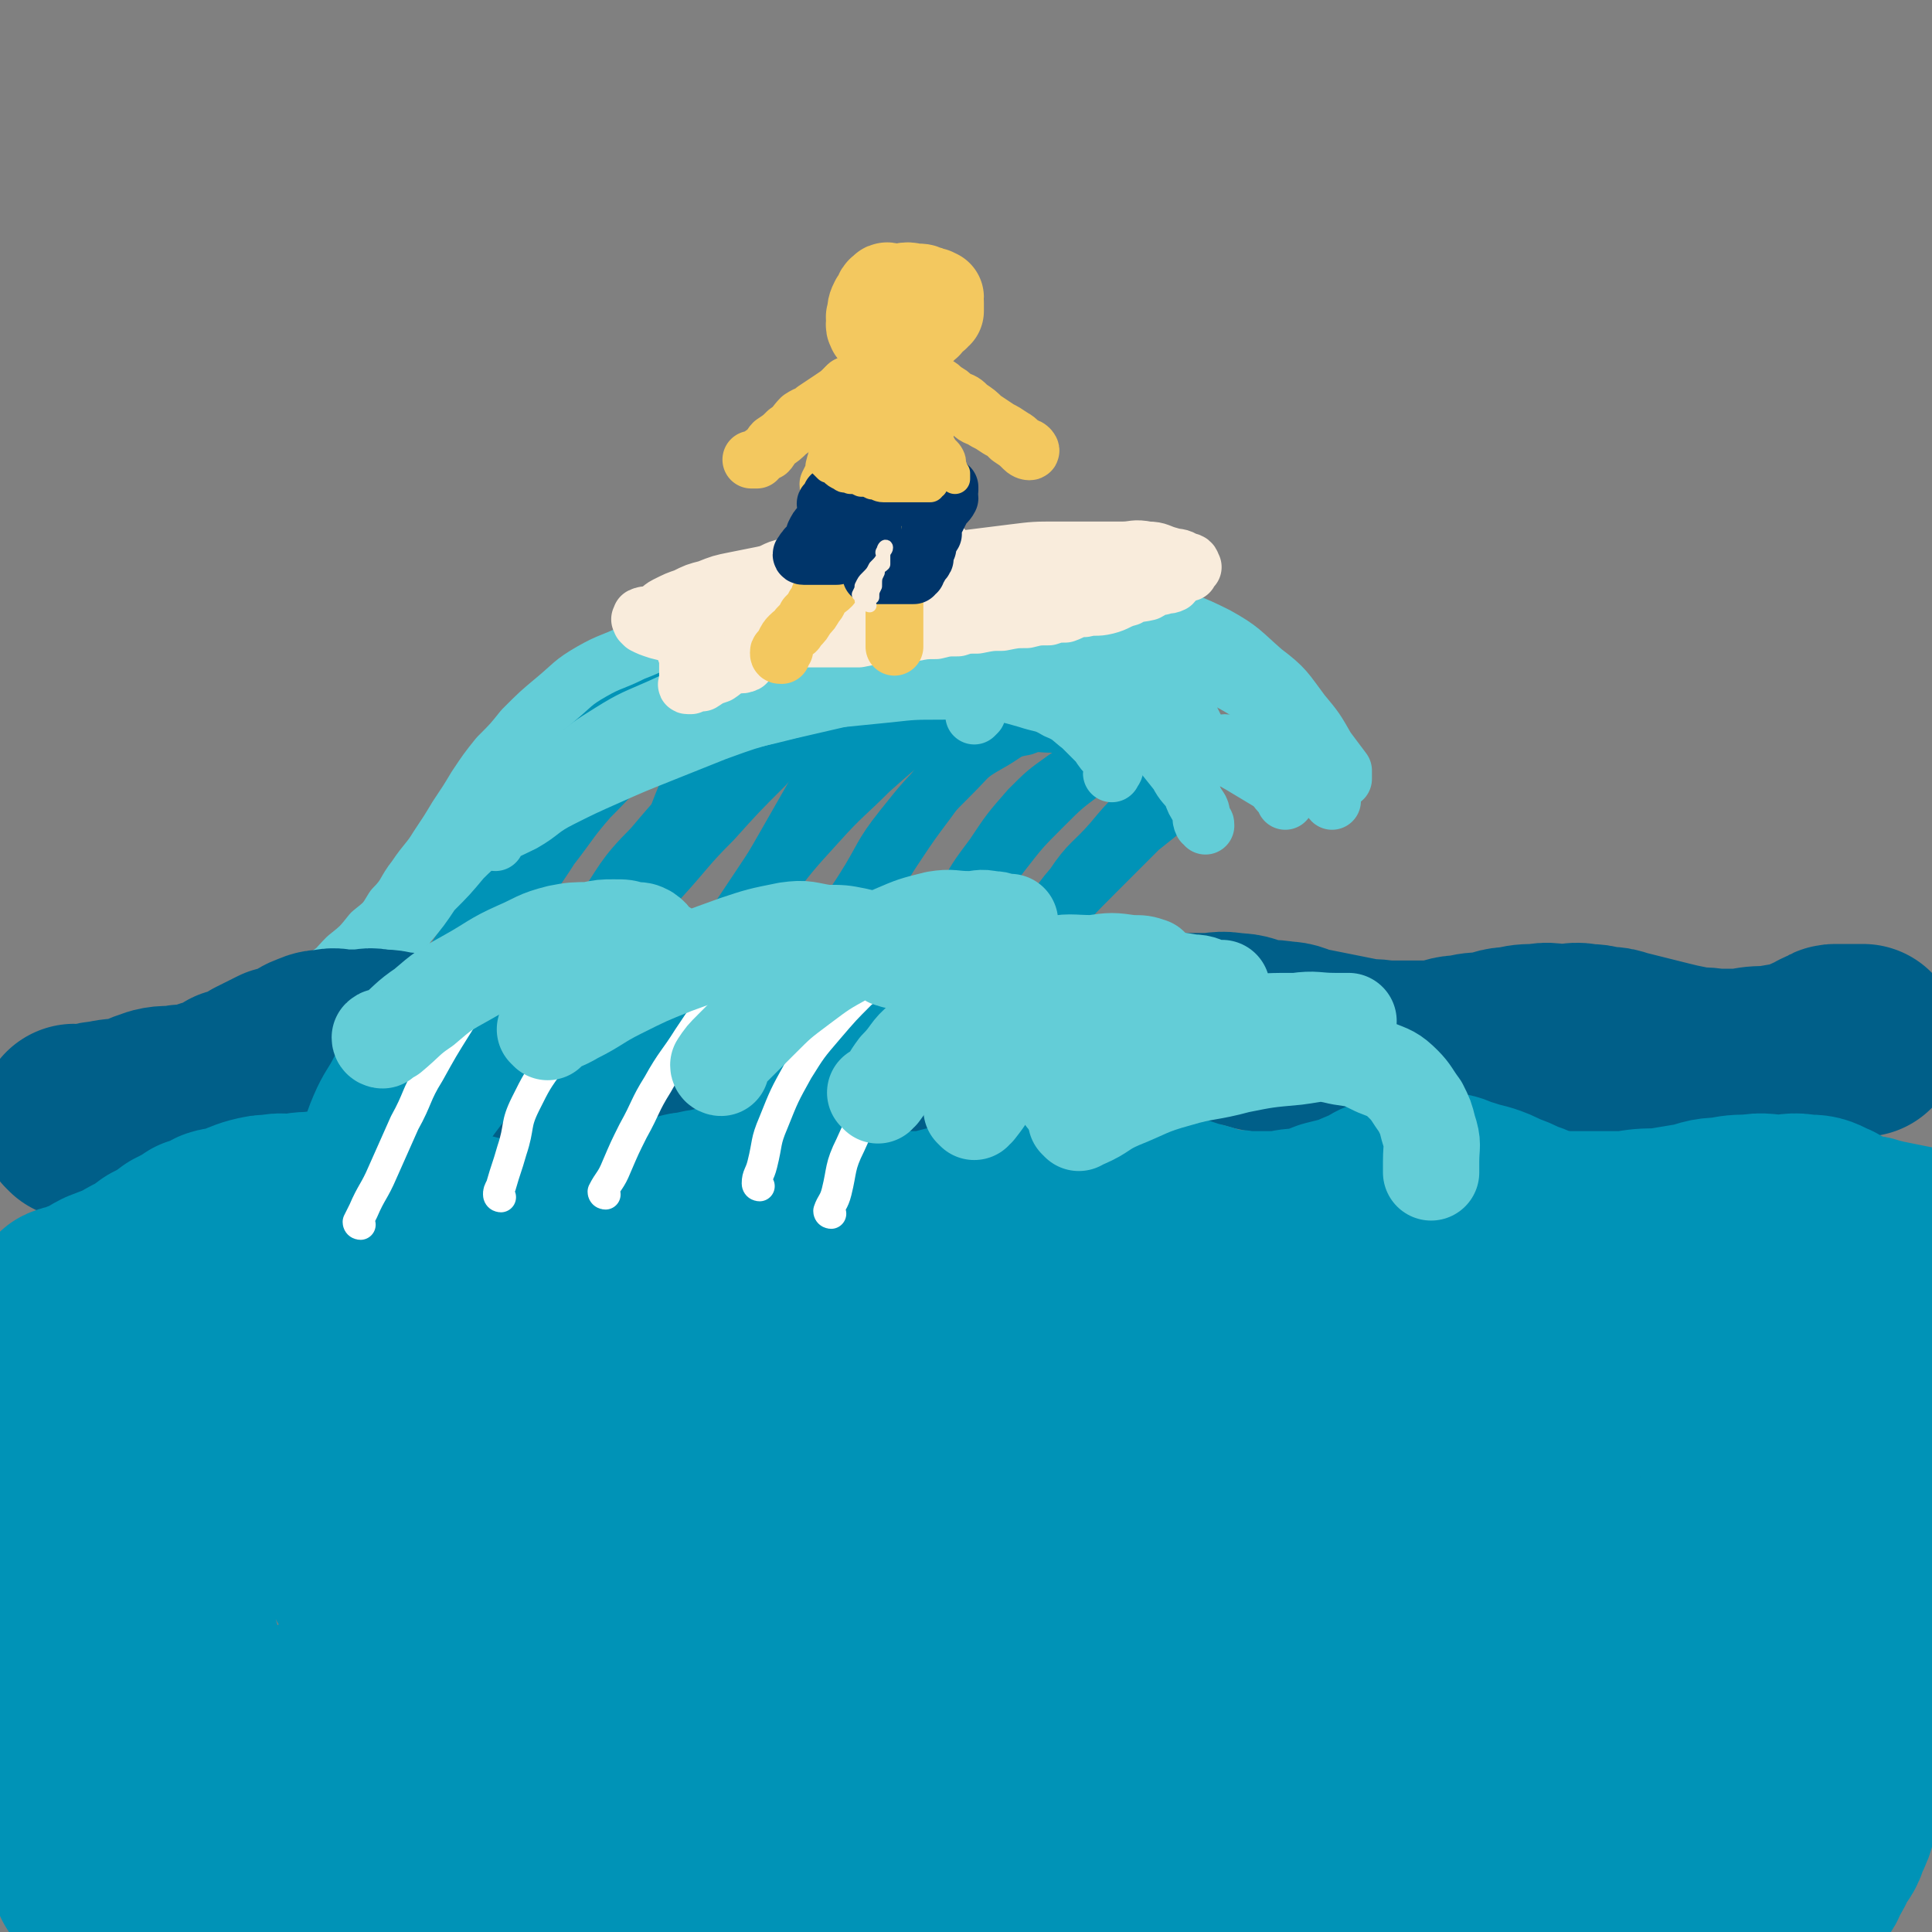<svg viewBox='0 0 702 702' version='1.1' xmlns='http://www.w3.org/2000/svg' xmlns:xlink='http://www.w3.org/1999/xlink'><rect x="0" y="0" width="702" height="702" fill="#808080" stroke="none"/><g fill='none' stroke='rgb(0,147,183)' stroke-width='21' stroke-linecap='round' stroke-linejoin='round'><path d='M131,371c0,0 -1,-1 -1,-1 1,0 2,1 4,1 4,-1 4,-1 8,-2 5,-3 5,-3 10,-7 4,-3 4,-3 8,-7 4,-4 4,-4 7,-9 3,-4 3,-5 5,-10 3,-6 3,-6 6,-12 3,-6 3,-6 6,-13 4,-8 3,-8 7,-15 10,-16 10,-16 22,-30 6,-6 6,-6 12,-11 6,-4 6,-5 11,-9 4,-2 4,-2 8,-5 1,0 2,0 3,0 '/><path d='M189,372c0,0 -1,0 -1,-1 0,0 1,0 2,0 4,-3 4,-2 8,-6 5,-4 4,-5 9,-10 5,-5 6,-4 10,-9 5,-4 4,-5 8,-10 4,-5 4,-5 7,-11 3,-5 4,-5 7,-11 3,-7 3,-7 6,-14 3,-8 3,-8 6,-15 3,-7 2,-8 6,-15 3,-6 3,-6 7,-12 3,-4 3,-4 7,-8 5,-3 5,-4 10,-6 5,-1 6,0 11,0 6,0 6,0 11,0 2,0 2,0 4,0 '/><path d='M236,375c0,0 -1,0 -1,-1 0,0 1,0 2,0 4,-4 3,-5 7,-9 4,-4 5,-4 9,-9 5,-5 4,-5 8,-11 4,-6 4,-6 8,-12 4,-6 4,-6 8,-12 4,-6 4,-6 8,-13 4,-7 4,-7 8,-14 4,-7 4,-7 8,-13 4,-6 4,-7 9,-12 10,-9 10,-9 22,-15 5,-4 6,-3 12,-4 5,-2 5,-1 10,-1 3,0 3,0 7,1 1,0 1,0 2,0 '/><path d='M282,374c0,0 -1,0 -1,-1 3,-3 4,-3 7,-7 4,-5 3,-5 7,-11 4,-7 4,-7 9,-14 5,-8 5,-7 10,-15 6,-9 5,-9 11,-18 6,-9 6,-9 12,-17 5,-7 5,-7 11,-13 6,-5 6,-5 13,-9 5,-3 5,-4 11,-5 5,-2 5,-1 10,-1 4,0 4,0 8,0 1,0 1,0 3,0 '/><path d='M333,367c0,0 -1,0 -1,-1 0,0 0,0 1,0 1,-4 1,-5 3,-9 3,-6 3,-6 6,-13 4,-8 3,-8 8,-16 5,-9 5,-9 11,-17 6,-9 6,-9 13,-17 6,-6 6,-6 13,-11 6,-4 6,-4 12,-8 4,-2 5,-1 9,-2 1,-1 1,-1 3,-2 '/><path d='M359,373c0,0 -1,0 -1,-1 1,-1 2,-1 3,-2 4,-7 3,-7 7,-14 5,-8 5,-8 10,-16 6,-9 5,-10 12,-18 6,-9 7,-8 14,-16 5,-6 5,-6 11,-12 5,-4 5,-4 11,-8 2,-2 2,-2 4,-4 1,0 0,0 0,0 '/><path d='M208,369c0,0 -1,0 -1,-1 0,-1 1,-1 1,-2 0,-7 -1,-8 1,-14 3,-10 4,-10 9,-19 9,-13 8,-14 19,-25 11,-13 11,-13 24,-24 11,-10 11,-10 24,-19 12,-9 13,-8 26,-16 0,-1 -1,0 -1,0 '/><path d='M179,356c0,0 -1,0 -1,-1 0,-2 1,-2 2,-4 2,-5 2,-5 4,-11 3,-8 2,-8 6,-15 4,-9 5,-9 10,-17 7,-9 7,-10 14,-18 9,-9 9,-10 18,-17 11,-8 12,-6 23,-13 6,-3 5,-4 11,-8 1,0 2,-1 3,-1 '/><path d='M213,353c0,0 -1,0 -1,-1 1,-2 2,-2 4,-4 5,-6 4,-6 9,-12 7,-9 8,-9 15,-17 10,-11 9,-11 19,-21 9,-10 9,-10 19,-20 9,-10 8,-10 17,-19 8,-7 8,-7 16,-14 4,-3 4,-3 8,-6 0,-1 0,0 -1,0 '/><path d='M250,370c0,0 -1,0 -1,-1 1,-3 2,-3 4,-6 5,-9 5,-9 10,-18 7,-12 7,-12 15,-23 9,-12 9,-12 19,-23 9,-10 10,-10 19,-19 9,-8 9,-8 18,-15 7,-5 8,-5 15,-10 3,-2 3,-2 6,-4 1,0 0,0 0,0 '/><path d='M300,353c0,0 -1,0 -1,-1 0,0 0,0 1,0 2,-6 1,-7 4,-12 4,-9 5,-9 10,-17 7,-11 6,-12 14,-22 8,-10 8,-10 17,-19 8,-8 8,-9 16,-16 7,-6 8,-5 16,-11 3,-2 4,-2 7,-4 0,0 0,0 -1,0 '/><path d='M337,366c0,0 -1,0 -1,-1 0,-2 0,-2 1,-4 2,-6 2,-6 5,-13 4,-9 4,-9 9,-18 6,-10 6,-11 13,-20 7,-9 7,-9 15,-17 7,-7 7,-7 15,-13 6,-4 6,-4 13,-7 4,-3 5,-2 10,-3 1,-1 1,0 2,0 1,0 0,0 0,0 '/><path d='M362,364c0,0 -1,0 -1,-1 3,-5 3,-5 7,-10 6,-8 6,-9 13,-17 8,-10 8,-10 17,-19 8,-8 8,-8 16,-16 5,-4 5,-4 10,-8 1,-2 2,-3 2,-3 '/></g>
<g fill='none' stroke='rgb(99,205,215)' stroke-width='21' stroke-linecap='round' stroke-linejoin='round'><path d='M112,360c0,0 -1,0 -1,-1 3,-2 4,-1 7,-4 5,-3 4,-3 8,-7 5,-4 5,-4 9,-9 5,-4 5,-4 8,-9 5,-5 4,-6 8,-11 4,-6 5,-6 8,-11 4,-6 4,-6 7,-11 4,-6 4,-6 7,-11 4,-6 4,-6 8,-11 5,-5 5,-5 9,-10 6,-6 6,-6 12,-11 6,-5 6,-6 13,-10 7,-4 7,-3 15,-7 8,-3 8,-4 16,-7 8,-3 8,-3 17,-6 9,-2 8,-3 17,-5 8,-1 8,0 16,0 6,-1 6,-1 12,-1 5,0 5,-1 9,0 3,0 3,0 6,1 1,0 1,1 2,1 0,0 1,0 1,0 0,0 0,0 -1,0 '/><path d='M133,356c0,0 -1,0 -1,-1 3,-4 4,-4 7,-8 5,-5 5,-5 9,-11 5,-6 5,-6 9,-12 6,-6 6,-6 11,-12 6,-6 6,-5 11,-11 7,-6 7,-7 14,-13 6,-6 7,-6 14,-11 7,-6 7,-6 15,-11 8,-5 9,-5 18,-9 9,-4 8,-4 18,-8 8,-3 9,-2 18,-4 8,-3 8,-3 17,-4 7,-1 8,-1 15,-1 8,0 8,-1 15,0 7,0 7,-1 13,1 5,1 5,1 9,4 2,1 2,2 4,4 1,1 1,1 3,3 1,2 1,2 2,4 0,1 0,1 1,3 0,0 0,0 -1,1 '/><path d='M180,306c0,0 -1,0 -1,-1 4,-3 5,-3 11,-6 7,-4 6,-5 14,-9 8,-4 8,-4 17,-8 9,-4 9,-4 19,-8 10,-4 10,-4 20,-8 11,-4 11,-4 22,-7 10,-2 10,-3 21,-5 10,-1 10,-1 20,-2 9,-1 9,-1 19,-1 8,0 8,-1 17,0 7,1 7,1 14,3 6,2 6,1 11,4 5,2 5,3 9,6 3,3 3,3 6,6 2,3 2,3 4,5 1,2 1,2 2,4 0,1 -1,1 -1,2 '/><path d='M240,270c0,0 -1,-1 -1,-1 3,0 4,0 7,0 9,-2 9,-3 18,-6 11,-2 11,-2 23,-5 13,-3 13,-3 26,-6 13,-2 13,-3 26,-4 12,0 12,0 23,1 10,0 10,-1 20,1 8,1 9,1 17,5 6,3 5,4 11,8 5,4 5,4 10,8 4,5 4,5 8,10 2,4 3,4 5,7 1,3 1,3 3,6 1,2 0,3 1,5 1,0 1,0 1,1 '/><path d='M266,232c0,0 -1,-1 -1,-1 4,0 5,0 10,0 11,-2 11,-2 21,-4 13,-2 13,-2 26,-3 13,-2 13,-1 26,-1 13,0 14,-2 26,1 20,4 20,5 38,13 7,3 6,4 11,9 4,4 4,5 7,9 2,5 2,5 4,9 1,5 0,5 1,9 1,2 1,2 2,3 '/><path d='M299,228c0,0 -2,-1 -1,-1 7,0 8,1 16,0 12,-2 12,-3 23,-5 14,-1 14,-2 28,-2 14,-1 14,-1 28,0 14,1 14,0 27,3 11,3 12,3 22,8 9,5 9,6 17,13 8,6 8,7 14,15 5,6 5,6 9,13 3,4 3,4 6,8 0,1 0,1 0,2 0,1 0,1 0,1 0,0 0,0 0,0 '/><path d='M323,234c0,0 -2,-1 -1,-1 8,-1 10,-1 19,-1 12,-1 12,-1 25,-1 14,0 14,-1 28,1 14,2 14,2 27,6 12,4 12,3 23,8 9,5 9,5 18,11 6,6 6,6 11,13 4,4 4,4 7,8 2,3 2,4 2,7 1,1 0,2 0,3 1,1 1,2 2,3 '/><path d='M387,248c0,0 -2,-1 -1,-1 6,2 7,2 13,5 10,4 10,4 19,8 10,5 9,5 19,10 7,4 7,4 14,8 5,3 5,3 10,6 3,2 2,2 5,5 1,1 1,1 1,2 '/><path d='M446,271c0,0 -2,-1 -1,-1 2,0 3,1 6,2 5,2 5,2 10,4 3,1 3,1 6,1 1,0 2,0 2,0 '/></g>
<g fill='none' stroke='rgb(0,95,137)' stroke-width='70' stroke-linecap='round' stroke-linejoin='round'><path d='M28,408c0,0 -1,-1 -1,-1 1,0 2,1 4,1 3,-1 3,-2 6,-2 5,-1 5,-1 10,-1 5,-2 4,-2 10,-4 4,-1 4,0 9,-1 5,0 5,0 10,-2 5,-1 4,-1 9,-4 5,-1 5,-1 9,-4 4,-2 4,-2 8,-4 4,-1 4,-1 7,-2 3,-2 2,-2 5,-3 2,-1 3,-1 5,-1 3,-1 3,0 5,0 3,0 3,0 6,0 4,0 4,-1 7,0 4,0 4,0 7,1 4,0 4,0 8,1 5,1 5,1 10,2 4,0 4,-1 9,0 5,0 5,1 9,1 5,0 5,0 9,0 5,0 5,0 9,0 5,0 5,0 10,0 5,0 5,0 9,0 4,0 4,0 7,0 4,0 4,0 8,0 4,0 4,0 8,0 5,0 5,0 9,0 5,0 5,0 9,0 4,0 4,0 8,0 5,0 5,0 9,0 5,-1 5,-1 9,-1 5,-1 5,0 10,0 4,0 4,0 8,0 4,0 4,0 7,0 4,0 4,0 8,0 5,0 5,0 9,0 5,0 5,0 9,0 4,0 4,0 8,0 5,0 5,0 9,0 5,0 5,0 9,0 5,-1 5,-1 9,-1 4,-1 4,-1 8,-2 3,-1 3,-1 6,-2 3,-2 3,-2 6,-2 3,-1 3,-1 6,-1 4,-1 3,-2 7,-2 3,-1 4,0 7,0 3,0 3,0 6,0 3,0 3,0 7,0 7,0 7,0 15,0 5,0 5,-1 10,0 5,0 5,1 9,2 4,1 4,0 9,1 4,0 4,1 8,2 5,1 5,1 10,2 5,1 5,1 10,2 4,1 4,0 9,1 5,0 5,0 10,0 4,0 5,0 9,0 5,-1 5,-2 10,-2 4,-1 4,-1 9,-1 4,-1 4,-2 9,-2 4,-1 4,-1 9,-1 4,-1 4,0 9,0 4,0 4,-1 8,0 3,0 3,0 7,1 3,0 3,0 6,1 4,1 4,1 8,2 4,1 4,1 8,2 4,1 4,1 9,2 4,1 4,0 9,1 5,0 5,0 10,0 5,-1 5,-1 10,-1 5,-1 6,-1 11,-2 3,-1 3,-2 7,-3 2,-2 2,-1 4,-2 1,-1 1,-1 2,-1 1,0 1,0 1,0 1,0 1,0 1,0 2,0 2,0 3,0 2,0 2,0 3,0 1,0 1,0 2,0 '/></g>
<g fill='none' stroke='rgb(0,147,183)' stroke-width='70' stroke-linecap='round' stroke-linejoin='round'><path d='M25,474c0,0 -1,-1 -1,-1 2,-1 3,0 6,-2 4,-1 4,-2 8,-4 5,-2 6,-2 11,-5 4,-2 4,-2 8,-5 4,-2 4,-2 8,-5 4,-2 4,-2 7,-4 4,-1 4,-1 7,-3 3,-1 3,0 6,-1 4,-2 4,-2 7,-3 4,-1 4,-1 7,-1 4,-1 4,0 7,0 4,-1 4,-1 8,-1 4,-1 4,0 8,0 4,0 4,0 7,0 4,0 4,0 7,0 4,0 4,-1 7,0 3,0 3,1 6,2 4,1 4,0 7,1 4,1 4,2 7,3 4,1 4,1 8,2 4,1 4,1 8,2 4,1 4,1 7,2 4,1 5,1 9,1 5,0 5,0 9,0 5,0 5,0 9,0 4,-1 4,-1 7,-1 4,-1 4,-1 7,-2 4,-2 3,-2 7,-4 3,-1 3,0 6,-1 3,-2 3,-2 6,-3 3,-2 3,-2 6,-2 3,-1 3,-1 6,-1 2,-1 2,-1 5,-1 3,-1 3,0 6,0 3,0 3,0 6,0 4,0 4,-1 7,0 3,0 3,0 6,1 4,0 4,0 7,1 4,1 4,1 7,2 3,1 3,1 6,2 3,1 3,1 6,2 4,1 4,1 8,1 4,0 5,0 9,0 3,0 3,0 7,0 3,-1 3,-1 7,-2 3,0 4,0 7,-1 4,-1 4,-1 8,-3 4,-1 4,-1 9,-2 4,0 4,0 9,0 4,-1 3,-1 7,-1 4,-1 4,0 8,0 4,0 4,0 8,0 5,0 5,-1 10,0 4,0 4,0 7,1 3,1 3,1 7,2 2,0 2,0 5,1 3,1 3,1 7,2 3,1 3,1 7,2 4,1 4,0 8,1 3,0 3,0 7,0 3,0 3,0 7,0 4,-1 4,-1 8,-1 4,-1 4,-1 9,-3 4,-1 4,-1 8,-2 4,-2 4,-2 8,-3 2,-2 2,-2 5,-3 2,-1 2,-1 4,-1 3,-1 2,-1 5,-1 2,-1 2,0 5,0 3,0 3,-1 7,0 3,0 3,1 7,2 3,1 3,1 7,2 3,1 3,1 7,3 3,1 3,1 7,3 4,1 4,2 9,3 5,1 5,1 10,1 4,0 4,0 9,0 5,0 5,0 10,0 6,-1 6,-1 12,-1 6,-1 6,-1 12,-2 5,-1 5,-2 11,-2 5,-1 5,-1 10,-1 5,-1 5,0 11,0 4,0 4,-1 9,0 4,0 4,0 8,2 3,1 2,2 6,3 2,1 2,1 5,2 3,1 3,0 5,1 4,1 4,1 9,2 5,1 5,1 10,2 5,1 6,0 11,1 '/><path d='M25,495c0,0 -1,-1 -1,-1 0,6 1,7 1,14 0,8 0,8 0,16 0,7 1,7 1,13 0,7 0,7 0,13 0,7 0,7 0,13 0,6 0,6 0,11 0,7 0,7 0,13 0,6 0,6 0,12 0,6 0,6 0,11 0,6 0,6 0,12 0,6 0,6 0,12 0,6 0,6 0,11 0,5 1,5 1,11 0,4 -1,4 0,8 0,4 1,4 2,8 1,2 0,2 1,5 1,2 1,2 2,5 1,1 1,1 2,3 1,1 1,1 3,3 2,1 2,1 3,2 3,1 3,1 6,2 5,1 5,2 10,3 6,1 6,0 12,1 6,0 6,0 12,1 5,0 5,-1 11,-1 6,1 6,1 13,1 6,1 6,0 13,0 7,0 7,0 14,0 6,0 6,0 13,0 7,1 7,1 14,1 7,1 7,0 14,0 8,1 8,1 15,2 9,0 9,0 18,1 8,0 8,-1 17,-1 9,0 9,0 18,0 8,0 8,0 17,0 8,0 8,0 16,0 9,0 9,0 18,0 8,0 8,0 17,0 8,1 8,1 17,2 8,0 8,0 15,0 8,0 8,-1 15,-1 8,0 8,0 16,0 7,0 7,0 13,0 8,0 8,0 15,0 7,0 7,0 14,0 7,0 7,0 14,0 8,0 8,0 15,0 8,0 8,0 15,0 8,0 8,0 15,0 9,0 9,0 17,0 8,0 8,0 15,0 8,0 8,1 16,0 8,0 8,0 15,-1 7,0 7,1 13,0 8,0 8,0 15,-1 7,0 7,0 13,-1 6,0 6,0 13,0 6,0 6,1 13,0 7,0 7,0 14,-1 6,0 6,-1 12,-2 4,0 4,0 9,-1 4,0 4,0 7,-2 4,-1 4,-1 6,-3 3,-1 3,-1 5,-4 3,-2 3,-2 4,-5 2,-3 2,-3 3,-6 2,-3 3,-3 4,-7 2,-4 2,-4 3,-8 2,-6 2,-6 3,-11 2,-7 2,-7 3,-13 1,-7 1,-7 2,-13 1,-6 1,-6 2,-11 1,-6 1,-6 2,-12 1,-8 1,-8 1,-15 0,-7 0,-7 0,-14 0,-7 0,-7 0,-13 0,-8 0,-8 0,-15 0,-6 1,-6 1,-12 1,-6 1,-6 1,-11 0,-6 0,-6 0,-11 0,-4 1,-4 1,-8 0,-3 0,-3 0,-7 0,-2 0,-2 0,-4 0,-1 0,-1 0,-2 0,-2 0,-2 -1,-3 -6,-2 -6,-3 -12,-4 -6,0 -7,1 -13,1 -7,0 -7,-1 -15,0 -9,0 -9,0 -18,1 -11,0 -11,0 -22,1 -13,0 -13,1 -26,1 -16,0 -16,0 -32,0 -16,0 -16,-1 -33,0 -16,0 -16,0 -33,1 -16,0 -16,0 -33,1 -17,0 -17,0 -34,1 -16,0 -16,0 -33,1 -16,0 -16,0 -33,0 -16,0 -16,-1 -32,0 -16,0 -16,0 -32,1 -15,0 -15,0 -30,2 -14,1 -13,2 -27,4 -11,1 -11,1 -23,3 -10,1 -9,2 -19,3 -9,1 -9,0 -18,1 -9,0 -9,0 -18,1 -8,0 -8,0 -15,1 -7,0 -7,0 -14,1 -5,0 -5,0 -11,1 -5,0 -5,-1 -10,0 -3,0 -3,0 -7,2 -3,1 -3,1 -6,3 -2,2 -2,2 -4,4 -4,3 -4,2 -6,6 -3,4 -3,5 -4,9 -3,6 -3,6 -4,11 -2,6 -2,6 -2,11 -1,7 -1,7 -1,13 0,6 0,6 0,12 0,7 0,7 1,14 1,7 2,7 3,13 2,6 1,6 3,12 2,5 2,5 4,10 2,5 2,5 4,9 3,5 3,6 7,10 5,4 5,4 11,7 6,4 5,4 12,7 7,3 8,3 16,4 12,1 12,1 24,1 14,1 14,1 27,1 16,1 16,0 31,0 15,0 15,0 31,0 15,0 15,0 31,0 14,0 14,0 28,0 14,0 14,0 28,0 14,1 14,1 28,2 13,0 13,1 26,2 13,0 13,-1 26,-1 13,1 13,1 27,1 13,1 13,1 25,2 12,0 12,1 24,2 12,0 12,0 24,0 11,1 11,0 22,0 10,0 10,1 21,0 9,0 9,0 18,-2 8,-1 8,0 15,-2 13,-3 13,-3 25,-7 5,-1 5,-2 11,-4 4,-2 5,-1 9,-4 3,-2 3,-3 5,-6 3,-3 3,-3 5,-6 3,-4 3,-4 4,-9 2,-6 1,-7 1,-13 0,-8 0,-8 0,-16 0,-8 0,-8 0,-17 0,-9 0,-9 -1,-19 -1,-8 -2,-8 -4,-16 -2,-8 -2,-8 -4,-17 -2,-5 -1,-5 -3,-10 -1,-3 -1,-3 -3,-6 -1,-1 -1,-2 -2,-3 -2,-1 -2,0 -4,0 -4,-1 -4,-1 -7,0 -6,1 -6,2 -12,5 -8,4 -8,4 -16,7 -10,5 -10,5 -20,9 -11,4 -11,4 -23,7 -16,3 -16,3 -32,5 -19,2 -19,2 -38,4 -20,1 -20,2 -40,3 -21,0 -21,0 -43,0 -21,-1 -21,-2 -42,-4 -22,-2 -22,-1 -43,-4 -20,-2 -19,-4 -39,-6 -18,-2 -18,-1 -36,-1 -15,-1 -15,-1 -31,0 -13,0 -13,0 -25,2 -10,1 -10,2 -19,4 -7,1 -7,1 -14,4 -4,1 -4,2 -8,4 -2,1 -1,1 -3,3 -1,0 -1,0 -2,1 0,1 1,1 1,2 0,1 0,1 0,3 1,3 0,3 2,6 2,4 3,3 5,7 3,5 3,5 6,10 3,4 3,4 5,8 3,4 3,4 6,8 3,3 3,3 7,6 5,3 5,3 9,5 7,2 7,3 15,4 9,1 9,0 19,2 11,1 10,1 21,3 10,1 11,0 21,2 12,1 12,1 23,3 12,1 12,1 24,3 13,1 13,2 26,3 14,1 14,0 27,1 13,0 13,0 25,1 12,0 12,0 24,1 12,0 12,0 24,0 11,-1 11,0 22,0 11,-1 11,0 23,-1 11,0 11,-1 22,-2 11,0 11,0 23,0 11,-1 11,0 22,-1 10,0 10,-1 21,-2 9,0 10,0 19,0 8,-1 8,-2 15,-3 6,-1 7,0 13,-1 6,-2 6,-2 12,-4 4,-1 4,-2 9,-4 3,-1 3,-1 6,-3 1,-1 0,-1 0,-3 0,-3 1,-3 0,-6 -1,-5 -2,-5 -4,-10 -2,-5 -2,-6 -5,-10 -2,-3 -3,-2 -5,-5 -2,-2 -2,-2 -4,-4 -1,-1 -1,-1 -2,-2 -1,0 -1,1 -1,1 -1,0 -1,0 -2,0 -3,0 -3,-1 -5,0 -6,1 -6,2 -13,4 -9,3 -9,3 -18,5 -12,3 -12,3 -24,5 -16,2 -16,2 -33,3 -19,1 -19,0 -37,1 -21,0 -21,1 -42,2 -20,0 -20,0 -39,0 -18,-1 -18,-1 -36,-3 -16,-1 -16,-2 -31,-4 -15,-1 -15,-1 -29,-3 -12,-1 -12,-1 -24,-2 -9,0 -9,1 -19,1 -6,0 -6,0 -13,0 -7,0 -7,-1 -13,0 -7,0 -7,0 -14,2 -7,1 -7,1 -14,3 -9,2 -9,2 -18,5 -8,2 -8,2 -16,5 -9,3 -9,3 -17,6 -8,3 -8,2 -15,6 -6,3 -6,3 -11,7 -3,2 -3,2 -7,5 -1,1 -2,1 -2,3 0,1 1,1 3,2 7,1 7,1 14,2 14,0 14,0 28,0 17,-1 17,0 34,-1 18,-2 18,-2 35,-4 16,-1 16,-1 31,-2 12,0 12,0 24,-1 5,-1 5,-1 9,-1 0,-1 0,0 -1,0 '/></g>
<g fill='none' stroke='rgb(0,147,183)' stroke-width='35' stroke-linecap='round' stroke-linejoin='round'><path d='M114,466c0,0 -1,0 -1,-1 1,-3 1,-3 2,-7 1,-6 1,-6 2,-12 1,-7 1,-7 3,-13 2,-7 3,-7 5,-14 3,-7 2,-7 5,-14 3,-7 4,-7 7,-13 4,-6 3,-7 7,-12 5,-6 5,-6 10,-11 6,-5 5,-6 11,-11 5,-3 5,-4 10,-6 5,-1 5,0 10,0 5,0 6,-2 10,0 6,1 6,2 10,5 4,2 4,2 6,6 1,3 0,4 1,7 0,1 0,1 1,1 '/><path d='M134,470c0,0 -1,0 -1,-1 1,-3 1,-3 2,-6 3,-7 3,-7 6,-15 4,-8 4,-8 7,-16 5,-9 4,-9 10,-18 5,-9 5,-9 11,-17 5,-6 5,-6 11,-12 4,-5 4,-6 9,-10 4,-3 5,-2 9,-5 3,-1 3,-1 5,-1 1,-1 1,0 3,0 1,0 1,0 2,0 '/><path d='M199,452c0,0 -1,0 -1,-1 0,-2 0,-2 1,-5 1,-8 0,-8 2,-16 2,-10 2,-10 5,-19 4,-9 4,-9 10,-18 5,-8 5,-8 11,-16 5,-6 5,-7 12,-12 6,-5 6,-4 14,-7 5,-2 6,-1 12,-2 4,-1 4,-1 8,-1 2,0 2,0 3,0 '/><path d='M258,452c0,0 -1,0 -1,-1 1,-4 2,-4 4,-9 3,-8 2,-8 5,-16 4,-11 4,-11 8,-22 4,-9 4,-9 9,-17 4,-8 4,-8 9,-15 4,-6 4,-6 9,-12 3,-4 3,-4 7,-8 1,-1 1,-1 3,-1 '/><path d='M298,459c0,0 -1,0 -1,-1 0,-7 0,-7 2,-14 2,-11 2,-11 5,-22 3,-11 2,-12 7,-22 4,-10 5,-10 11,-19 5,-7 4,-7 10,-13 5,-4 5,-5 10,-8 5,-2 6,-2 11,-2 4,-1 5,0 9,0 1,0 1,0 3,0 '/></g>
<g fill='none' stroke='rgb(255,255,255)' stroke-width='11' stroke-linecap='round' stroke-linejoin='round'><path d='M131,445c0,0 -1,0 -1,-1 1,-2 1,-2 2,-4 3,-7 4,-7 7,-14 4,-9 4,-9 8,-18 5,-9 4,-10 9,-18 5,-9 5,-9 10,-17 5,-8 5,-8 11,-15 5,-6 6,-5 11,-10 5,-4 5,-3 10,-7 4,-2 4,-2 7,-4 1,0 2,1 3,1 '/><path d='M182,435c0,0 -1,0 -1,-1 0,-1 0,-1 1,-3 2,-7 2,-6 4,-13 3,-9 1,-9 5,-17 4,-8 4,-8 9,-15 5,-7 5,-8 10,-14 5,-5 5,-5 11,-9 5,-3 5,-3 10,-5 4,-1 5,0 9,1 3,0 3,1 6,2 1,0 1,0 3,1 '/><path d='M220,434c0,0 -1,0 -1,-1 2,-4 3,-4 5,-9 3,-7 3,-7 6,-13 5,-9 4,-9 9,-17 5,-9 6,-9 11,-17 6,-9 6,-9 12,-16 6,-7 7,-7 13,-13 3,-3 4,-3 6,-4 0,-1 0,0 -1,0 '/><path d='M276,431c0,0 -1,0 -1,-1 0,-3 1,-3 2,-7 2,-8 1,-8 4,-15 4,-10 4,-10 9,-19 5,-8 5,-8 11,-15 6,-7 6,-7 12,-13 5,-4 6,-3 11,-7 2,-1 3,-1 5,-2 '/><path d='M302,441c0,0 -1,0 -1,-1 1,-3 2,-3 3,-7 2,-8 1,-9 5,-17 4,-9 4,-9 10,-17 5,-8 5,-8 12,-15 5,-5 6,-5 12,-9 6,-3 6,-3 13,-6 3,-1 3,-1 6,-1 0,0 -1,0 -1,0 '/></g>
<g fill='none' stroke='rgb(99,205,215)' stroke-width='35' stroke-linecap='round' stroke-linejoin='round'><path d='M139,378c0,0 -1,0 -1,-1 1,-1 2,0 4,-1 6,-5 6,-6 12,-10 7,-6 7,-6 16,-11 9,-5 9,-6 18,-10 7,-3 7,-4 15,-6 5,-1 6,-1 11,-1 5,-1 5,-1 9,-1 4,0 4,0 7,1 3,0 3,0 5,1 3,2 2,3 5,5 1,1 1,0 2,1 '/><path d='M199,375c0,0 -1,-1 -1,-1 4,-2 6,-2 11,-5 8,-4 8,-5 16,-9 10,-5 10,-5 20,-9 11,-4 11,-4 22,-8 9,-3 9,-3 19,-5 7,-1 7,0 14,1 6,0 6,0 11,1 4,1 5,1 8,3 3,2 2,3 4,5 0,1 1,0 2,1 '/><path d='M262,388c0,0 -1,0 -1,-1 2,-3 2,-3 5,-6 5,-5 5,-5 10,-10 7,-7 7,-7 15,-13 8,-6 8,-6 17,-11 8,-4 8,-4 17,-8 7,-3 7,-3 15,-5 6,-1 6,0 12,0 4,0 4,-1 8,0 2,0 2,0 5,1 1,0 1,0 2,0 '/><path d='M319,398c0,0 -1,-1 -1,-1 0,0 1,0 2,0 3,-4 3,-5 6,-9 5,-5 4,-6 9,-10 7,-6 7,-6 14,-11 7,-6 7,-6 16,-10 7,-4 8,-4 16,-6 7,-2 8,-1 16,-1 7,-1 7,-1 14,0 4,0 4,0 7,1 0,0 -1,0 -1,0 '/><path d='M354,404c0,0 -1,-1 -1,-1 0,0 1,0 2,0 4,-5 4,-6 8,-11 6,-7 6,-7 13,-12 7,-7 7,-7 15,-12 7,-5 7,-5 15,-8 7,-3 7,-3 15,-4 6,0 6,0 12,1 4,0 4,1 8,2 1,0 1,0 3,0 '/><path d='M388,399c0,0 -2,0 -1,-1 3,-2 4,-2 7,-4 8,-4 8,-5 16,-9 10,-5 10,-5 20,-8 10,-3 11,-3 21,-5 10,-1 10,-1 20,-1 7,-1 7,0 14,0 2,0 3,0 5,0 0,0 -1,0 -1,0 '/><path d='M392,408c0,0 -1,-1 -1,-1 0,0 1,0 3,0 7,-3 6,-4 13,-7 10,-4 10,-5 21,-8 10,-3 11,-2 22,-5 10,-2 10,-2 21,-3 8,-1 8,-2 16,0 7,1 7,1 13,4 5,2 6,2 10,6 3,3 3,4 6,8 2,4 2,4 3,8 2,6 1,6 1,12 0,2 0,2 0,4 0,0 0,0 0,0 '/></g>
<g fill='none' stroke='rgb(249,236,220)' stroke-width='21' stroke-linecap='round' stroke-linejoin='round'><path d='M343,200c0,0 0,-1 -1,-1 -2,0 -2,1 -4,1 -3,0 -3,0 -7,0 -4,0 -4,0 -8,1 -5,0 -5,0 -10,1 -5,1 -4,1 -9,2 -4,1 -4,0 -9,1 -4,0 -4,0 -9,1 -5,1 -4,2 -9,3 -5,1 -5,1 -10,2 -5,1 -5,1 -10,3 -4,1 -4,1 -8,3 -3,1 -3,1 -7,3 -2,1 -2,2 -5,3 -1,1 -2,0 -4,1 0,0 0,0 0,1 -1,0 0,0 0,1 0,0 0,0 0,0 0,0 0,0 1,1 2,1 2,1 5,2 4,1 4,1 8,2 5,1 5,1 10,1 4,0 4,0 8,0 4,0 4,0 7,0 4,0 4,0 8,0 4,0 4,0 8,0 5,0 5,0 9,0 4,0 4,0 8,0 3,0 3,0 7,0 5,-1 5,-1 9,-1 5,-1 5,-1 10,-1 5,-1 5,-1 9,-1 4,-1 4,-1 8,-1 3,-1 3,-1 7,-1 5,-1 5,-1 9,-1 5,-1 5,-1 9,-1 4,-1 4,-1 8,-1 3,-1 3,-1 6,-1 3,-1 3,-2 7,-2 4,-1 4,0 8,-1 4,-1 4,-2 8,-3 3,-2 3,-1 7,-2 2,-1 2,-2 5,-2 2,-1 2,0 4,-1 1,-1 1,-2 3,-3 1,-1 1,-1 3,-1 0,-1 0,-1 0,-1 1,-1 2,-1 1,-1 0,-1 0,-2 -2,-2 -3,-2 -3,-1 -6,-2 -4,-1 -4,-2 -8,-2 -5,-1 -5,0 -9,0 -5,0 -5,0 -10,0 -7,0 -7,0 -14,0 -8,0 -8,0 -16,1 -8,1 -8,1 -16,2 -8,1 -8,1 -17,3 -8,2 -8,2 -16,4 -6,2 -7,1 -13,3 -6,2 -6,2 -12,4 -5,1 -5,1 -9,3 -3,1 -3,2 -7,3 -1,0 -1,0 -3,1 0,0 1,0 1,0 4,0 4,1 8,1 8,0 8,0 17,0 10,-1 10,0 21,-1 11,-1 11,-1 22,-2 12,-2 12,-2 23,-3 9,-2 9,-2 19,-3 7,-2 7,-2 14,-3 6,-1 6,-1 11,-2 2,-1 3,-1 5,-1 0,0 -1,0 -2,0 -3,0 -3,0 -6,0 -7,0 -7,0 -13,1 -10,1 -10,0 -19,1 -8,0 -8,1 -17,1 -5,0 -5,-1 -10,0 -3,0 -3,0 -6,1 -1,0 -2,1 -2,1 '/><path d='M250,237c0,0 -1,-1 -1,-1 0,1 1,2 1,4 0,1 0,1 0,3 0,1 0,1 0,3 0,1 0,1 0,2 0,0 -1,1 0,1 0,0 0,0 1,0 2,-1 2,-1 4,-1 3,-2 3,-2 6,-3 3,-2 2,-2 5,-4 2,0 3,1 5,0 1,-1 1,-1 1,-2 '/></g>
<g fill='none' stroke='rgb(243,200,95)' stroke-width='35' stroke-linecap='round' stroke-linejoin='round'><path d='M326,113c0,0 -1,0 -1,-1 '/><path d='M326,113c0,0 -1,-1 -1,-1 0,0 1,1 2,1 1,0 1,0 2,0 1,0 1,0 2,0 0,0 0,0 1,0 0,0 0,-1 0,-1 0,-1 0,-1 0,-1 -1,-1 -1,-2 -2,-2 0,-1 -1,0 -2,0 -1,0 -1,0 -2,0 -1,0 -1,0 -3,0 -1,0 -1,0 -2,0 -1,0 -1,0 -2,1 -1,2 -1,2 -1,5 -1,0 0,1 0,1 0,1 -1,2 0,3 0,1 1,1 2,1 2,0 2,0 5,0 2,0 2,0 5,0 1,0 1,0 3,0 1,-1 1,-2 3,-3 0,-1 0,-1 1,-2 0,-1 0,-1 0,-2 0,-1 0,-1 0,-2 0,-1 0,-1 0,-2 -1,-1 -1,-1 -3,-2 0,-1 -1,-1 -2,-1 -1,0 -1,0 -3,0 -1,0 -1,0 -3,0 -1,0 -1,0 -2,0 -1,0 -2,-1 -2,0 -2,1 -1,1 -2,3 0,1 0,1 -1,2 0,1 0,2 1,3 0,1 0,2 1,2 2,1 2,1 5,1 3,0 3,0 6,0 2,0 2,0 4,-1 1,-1 1,-1 3,-2 0,-1 1,-1 1,-1 0,-2 0,-2 0,-3 -1,-1 0,-1 0,-2 -2,-1 -2,-1 -4,-1 -1,-1 -1,-1 -3,-1 -2,0 -3,-1 -5,0 -2,1 -2,1 -4,3 -1,2 -1,3 -2,5 0,3 0,3 0,6 -1,1 0,1 0,1 0,0 0,0 0,0 '/></g>
<g fill='none' stroke='rgb(243,200,95)' stroke-width='21' stroke-linecap='round' stroke-linejoin='round'><path d='M329,132c0,0 -1,-1 -1,-1 1,1 2,2 4,3 1,1 1,1 3,2 2,1 2,1 4,3 1,1 2,1 3,2 1,2 1,2 3,4 1,1 2,1 4,2 2,1 2,2 4,3 2,2 2,1 5,3 2,1 2,1 5,3 2,1 2,1 5,3 2,1 2,2 4,3 1,1 1,0 2,1 0,0 1,1 0,1 0,0 -1,0 -2,-1 -2,-2 -2,-2 -5,-4 -2,-2 -2,-2 -4,-3 -3,-2 -3,-2 -6,-4 -2,-2 -2,-2 -5,-4 -2,-2 -2,-2 -5,-3 -2,-2 -2,-2 -4,-3 -2,-1 -2,-1 -4,-2 -2,-1 -2,-2 -4,-2 -1,-1 -1,0 -2,0 -1,-1 -1,-1 -2,-2 -1,0 -2,1 -2,1 -1,0 -1,-1 -2,-1 0,0 0,0 -1,0 0,0 0,0 -1,0 -1,0 -1,0 -2,0 0,0 0,0 -1,0 -1,0 -1,0 -2,0 -2,0 -2,0 -4,1 -2,0 -2,0 -4,1 -2,1 -2,1 -5,3 -2,2 -2,2 -5,4 -3,2 -3,2 -6,4 -2,2 -2,1 -5,3 -2,2 -2,3 -5,5 -2,2 -2,2 -5,4 -1,1 -1,2 -2,3 -2,1 -2,1 -3,2 -1,0 -1,1 -1,1 -1,0 -2,0 -2,0 '/><path d='M309,141c0,0 -1,-1 -1,-1 0,2 1,3 1,5 -1,3 -1,3 -1,6 -1,3 -1,3 -1,5 -1,3 -1,3 -1,6 -1,3 -2,3 -2,5 -1,3 -1,3 -1,5 -1,2 -1,2 -2,4 0,2 1,2 1,3 -1,1 -1,1 -1,2 -1,1 0,1 0,2 0,0 -1,1 0,1 0,0 0,0 1,0 2,1 2,1 5,2 2,1 2,1 5,1 3,0 3,0 7,0 3,0 3,0 6,0 2,0 2,0 4,0 1,0 1,0 3,0 0,0 0,-1 1,-1 0,-1 0,-1 1,-2 0,-1 0,-1 1,-2 0,-2 0,-2 0,-4 0,-2 0,-2 0,-4 0,-3 0,-3 0,-6 0,-5 0,-5 0,-9 -1,-3 -1,-3 -2,-5 0,-2 0,-2 0,-4 -1,-2 -1,-2 -2,-3 0,-2 0,-2 1,-3 0,0 0,0 0,0 -2,1 -3,0 -4,2 -2,3 -2,4 -4,7 -2,5 -2,5 -4,10 -1,4 -1,4 -3,8 -1,3 -1,3 -2,5 0,1 0,2 1,1 2,-2 2,-3 5,-7 3,-4 3,-4 5,-8 1,-1 2,-4 2,-3 -1,1 -2,3 -3,7 0,2 0,2 1,3 0,0 0,0 0,0 '/><path d='M305,207c0,0 -1,-1 -1,-1 0,0 1,1 1,2 -1,1 -2,1 -3,2 0,1 0,2 0,3 -2,2 -2,1 -4,3 -1,2 0,2 -2,4 -1,2 -1,2 -3,4 -1,2 -1,2 -3,4 -1,2 -1,1 -3,3 -1,1 -1,1 -2,3 0,1 0,1 0,2 -1,1 -2,0 -2,1 0,1 0,1 1,1 '/><path d='M325,206c0,0 -1,-1 -1,-1 0,1 0,2 1,3 0,2 0,2 0,5 0,3 0,3 0,6 0,3 0,3 0,5 0,2 0,2 0,3 0,1 0,1 0,3 0,1 0,1 0,2 0,1 0,1 0,2 0,0 0,0 0,1 '/></g>
<g fill='none' stroke='rgb(0,53,106)' stroke-width='21' stroke-linecap='round' stroke-linejoin='round'><path d='M303,181c0,0 -1,-1 -1,-1 0,0 1,1 2,1 1,0 1,0 3,0 2,0 2,0 4,0 2,0 2,0 4,0 2,0 2,0 4,0 1,0 1,0 2,0 1,0 1,0 2,0 1,0 2,0 2,0 -1,0 -2,0 -4,0 -2,0 -2,1 -5,1 -2,0 -2,0 -4,0 -2,0 -2,0 -5,0 -2,0 -2,0 -4,1 -1,0 -1,0 -2,0 0,0 -1,0 -1,0 0,0 0,0 1,1 0,1 0,1 0,2 -1,1 -1,1 -1,2 -1,0 0,0 0,1 -1,1 -1,1 -2,2 -1,1 -1,1 -2,3 0,1 0,2 0,3 -1,1 -2,1 -3,2 0,0 0,0 0,1 -1,0 -1,0 -1,1 -1,0 -1,1 0,1 0,0 1,0 2,0 2,0 2,0 4,0 1,0 1,0 3,0 1,0 1,0 2,0 0,0 0,0 1,0 1,-1 1,-1 2,-2 1,-2 1,-2 2,-3 1,-3 1,-3 3,-6 1,-1 1,-2 2,-4 1,-1 1,-1 2,-2 0,-1 1,-2 1,-2 0,0 0,1 1,2 0,1 0,1 0,3 0,2 0,2 0,4 0,2 0,2 0,4 0,2 0,2 0,4 0,1 0,1 0,3 0,1 0,1 0,3 0,0 0,0 0,1 0,1 0,1 0,1 0,1 0,1 0,1 0,0 -1,0 0,0 0,0 0,0 1,0 2,0 2,0 4,0 1,0 1,0 3,0 1,0 1,0 3,0 1,0 1,0 2,0 0,0 0,0 1,0 0,0 0,0 1,0 0,-1 0,-1 1,-1 0,-1 0,-1 1,-2 0,-2 1,-1 2,-3 0,0 -1,0 0,-1 0,-2 0,-2 1,-3 0,-2 0,-2 1,-5 0,-1 0,-1 1,-4 0,0 -1,-1 0,-1 0,-1 0,-1 1,-1 0,-1 0,-1 0,-2 -1,0 0,-1 0,-1 '/><path d='M326,177c0,0 -1,-1 -1,-1 0,0 1,1 2,1 2,0 2,0 5,0 2,0 2,0 4,0 2,0 2,0 4,0 1,0 1,0 2,0 0,0 0,0 1,0 1,0 1,-1 2,0 0,0 0,0 0,1 -1,1 0,1 0,3 -1,2 -2,2 -3,4 -1,2 -1,2 -2,4 -1,2 -1,1 -2,3 0,1 0,1 1,2 '/></g>
<g fill='none' stroke='rgb(243,200,95)' stroke-width='11' stroke-linecap='round' stroke-linejoin='round'><path d='M300,169c0,0 -1,-1 -1,-1 0,0 1,1 2,2 1,0 1,0 2,1 1,1 1,1 3,2 1,1 1,0 3,1 2,0 2,0 4,1 2,0 2,0 4,1 2,0 2,1 4,1 1,0 1,0 3,0 2,0 2,0 4,0 1,0 1,0 3,0 1,0 1,0 2,0 1,0 1,0 2,0 0,0 0,0 1,0 0,0 0,0 1,0 0,0 0,0 1,0 0,-1 0,-1 1,-1 0,-1 -1,-1 0,-1 0,-1 0,-1 1,-2 0,0 1,0 1,-1 0,-2 0,-2 0,-3 -1,-2 0,-2 0,-3 0,-2 0,-2 0,-3 0,-1 0,-1 0,-2 0,-2 0,-2 0,-4 0,-1 0,-1 0,-2 '/><path d='M317,169c0,0 -1,-1 -1,-1 1,0 2,0 4,1 2,0 2,1 5,1 2,0 2,0 5,0 2,0 2,0 4,0 1,0 1,0 2,0 1,0 1,0 3,0 1,0 1,0 2,0 '/><path d='M337,156c0,0 -1,-1 -1,-1 1,1 2,1 4,3 1,2 0,2 2,4 1,2 2,2 3,4 1,2 0,2 1,4 0,1 0,1 1,2 0,1 0,1 0,2 '/></g>
<g fill='none' stroke='rgb(249,236,220)' stroke-width='5' stroke-linecap='round' stroke-linejoin='round'><path d='M316,220c0,0 -1,0 -1,-1 0,-1 1,-1 2,-2 0,-2 0,-2 1,-4 0,-3 0,-3 1,-5 0,-2 1,-2 2,-3 0,-2 0,-2 0,-3 0,-1 -1,-1 0,-2 0,-1 1,-2 1,-1 0,1 -1,1 -1,3 -1,2 -1,2 -3,4 -1,2 -1,2 -3,4 -1,1 -1,1 -2,3 0,1 0,1 -1,3 0,0 1,0 1,1 0,0 0,0 0,1 '/></g>
</svg>